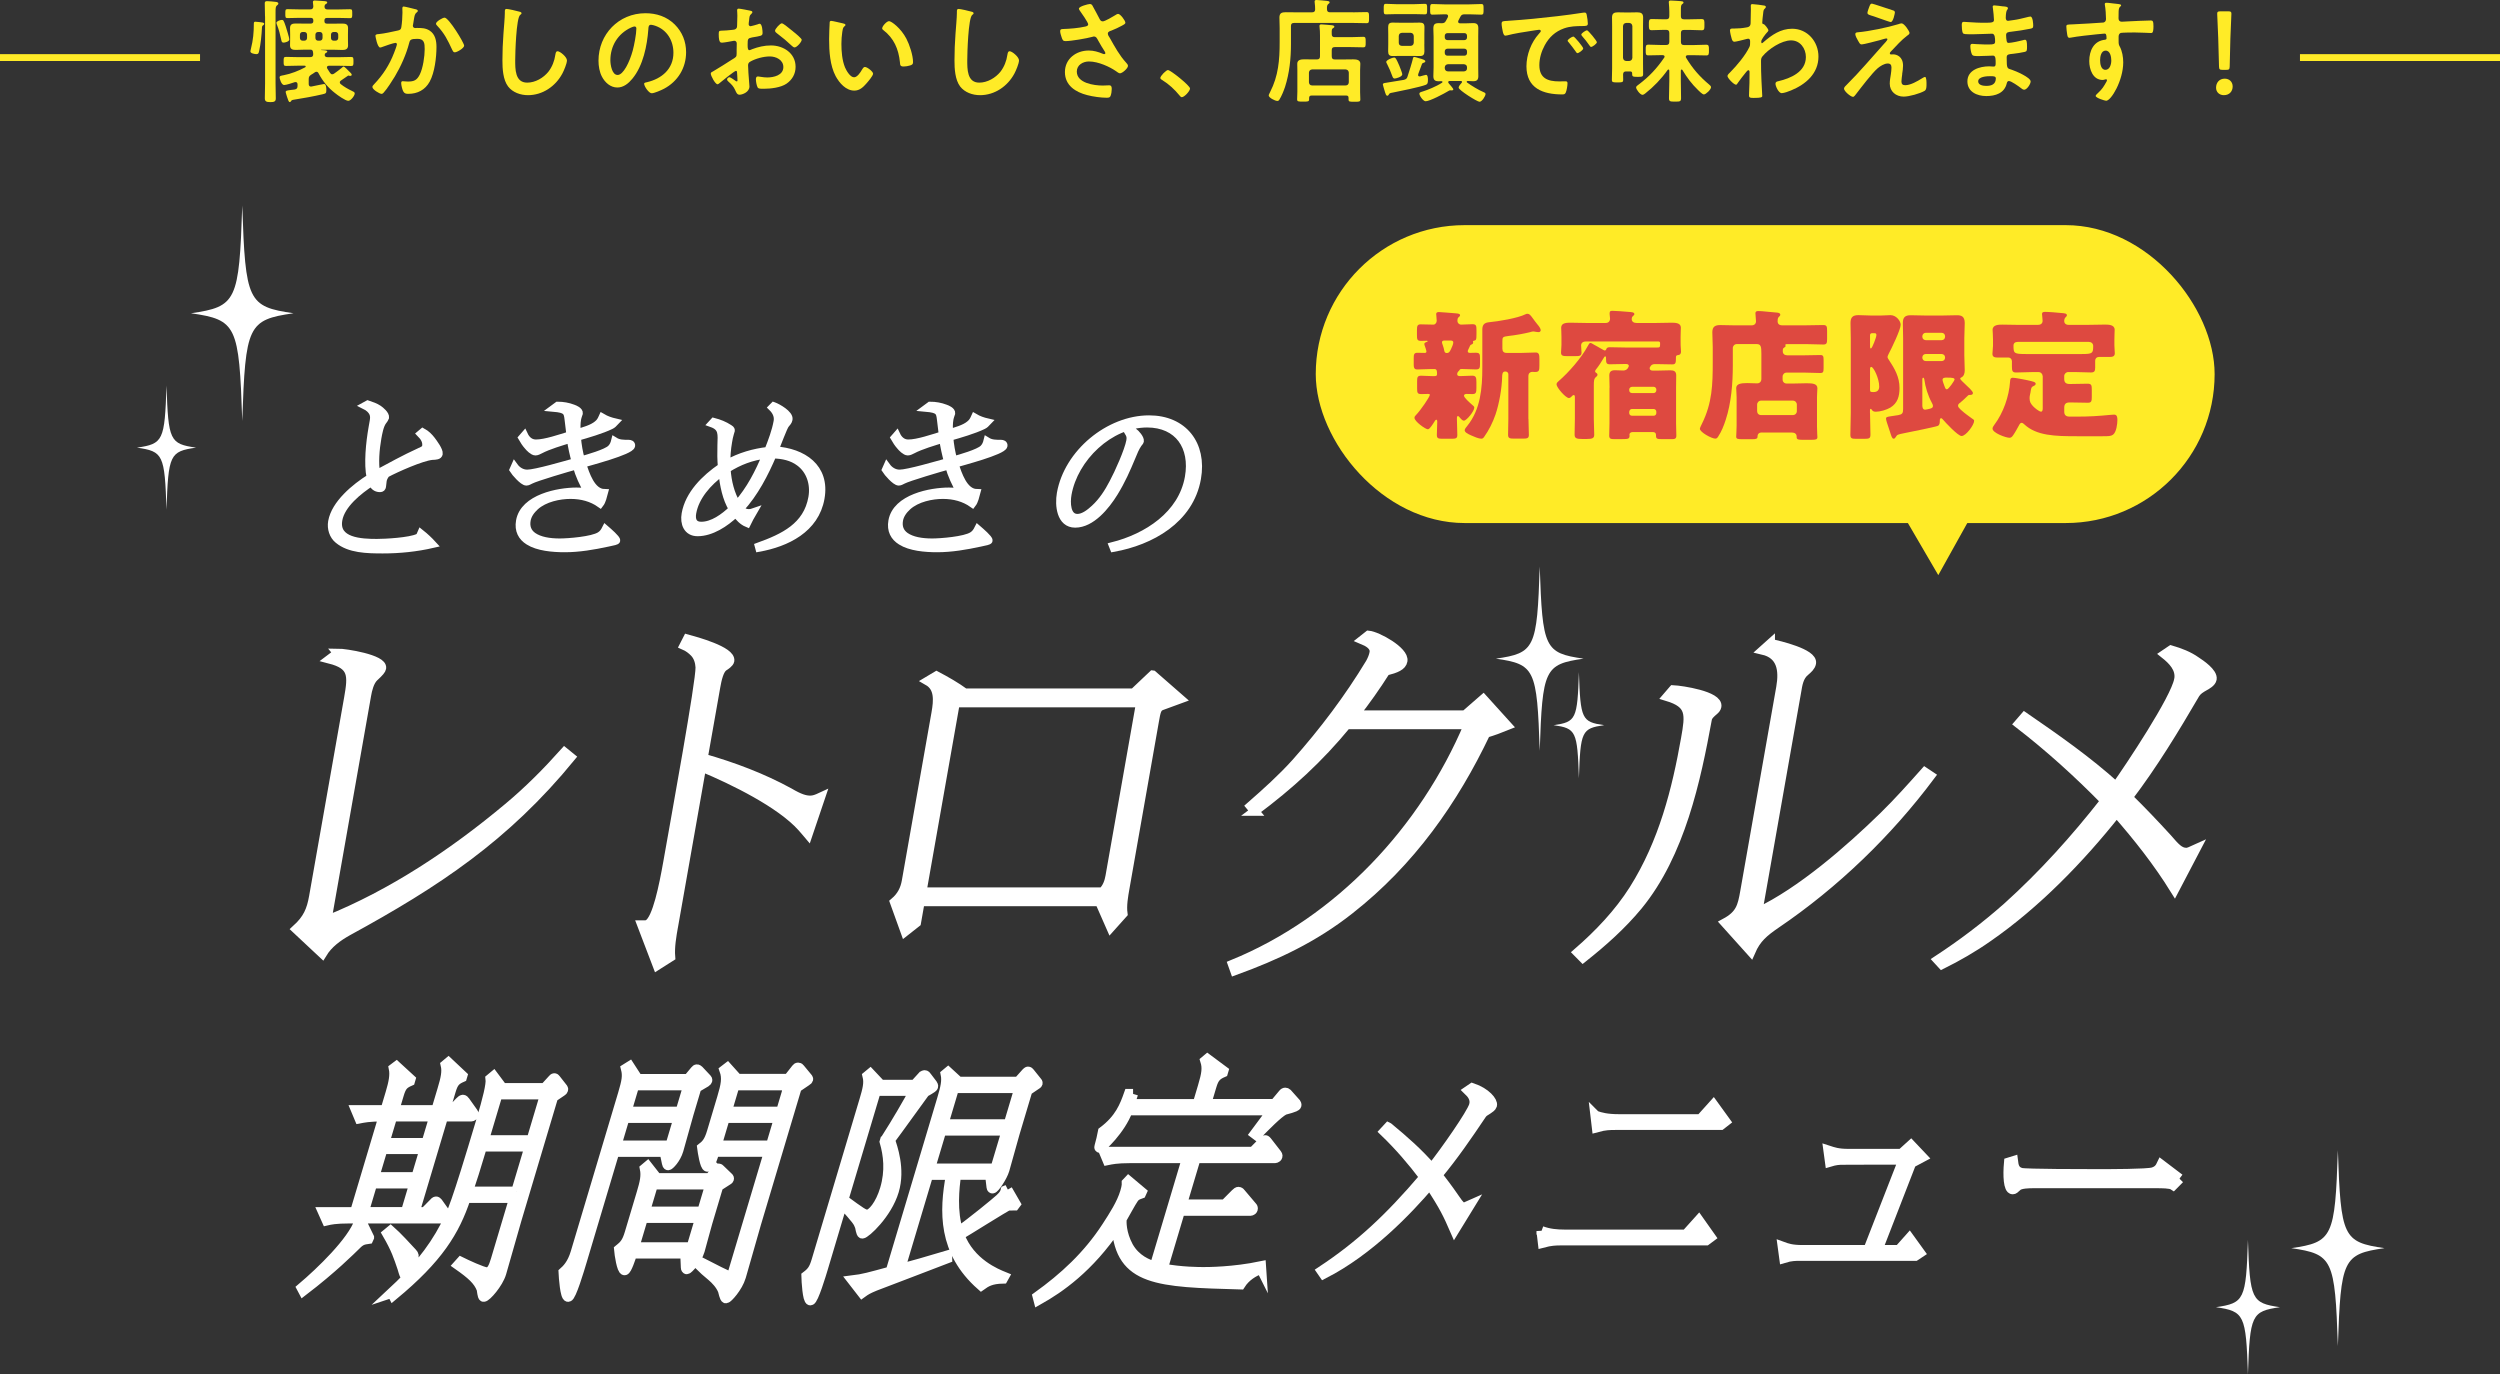 <?xml version="1.0" encoding="UTF-8"?>
<svg id="_レイヤー_2" data-name="レイヤー 2" xmlns="http://www.w3.org/2000/svg" viewBox="0 0 730 401.35">
  <rect x="0" y="0" width="730" height="401.35" fill="#333333" stroke="none"/>
  <defs>
    <style>
      .cls-1 {
        stroke-width: 2.92px;
      }

      .cls-1, .cls-2, .cls-3, .cls-4 {
        stroke-miterlimit: 10;
      }

      .cls-1, .cls-2, .cls-4 {
        stroke: #fff;
      }

      .cls-1, .cls-2, .cls-4, .cls-5 {
        fill: #fff;
      }

      .cls-2 {
        stroke-width: 2.62px;
      }

      .cls-3 {
        fill: none;
        stroke: #ffeb27;
        stroke-width: 2px;
      }

      .cls-4 {
        stroke-width: 2.07px;
      }

      .cls-6 {
        fill: #ffeb27;
      }

      .cls-7 {
        fill: #de4940;
      }
    </style>
  </defs>
  <g id="_文字" data-name="文字">
    <line class="cls-3" y1="16.81" x2="58.41" y2="16.81"/>
    <line class="cls-3" x1="671.59" y1="16.81" x2="730" y2="16.81"/>
    <g>
      <path class="cls-6" d="M76.85,7.36c-.3.23-.36.4-.36.79-.1,2.01-.36,4.82-.83,6.77-.1.5-.2.89-.76.89-.43,0-1.78-.2-1.78-.79,0-.17.13-.66.17-.86.63-2.51.83-4.69.83-7.26,0-.33.07-.56.43-.56.1,0,1.29.13,1.42.13.5.07,1.19.1,1.19.5,0,.17-.17.3-.3.4ZM77.38,4.79c0-1.55-.07-3.83-.07-3.86,0-.53.3-.59.73-.59.53,0,1.85.13,2.41.2.3.03.83.1.83.5,0,.26-.26.43-.46.59-.33.26-.36.89-.36,1.82v20.89c0,1.45.07,2.94.07,4.42,0,.89-.5,1.06-1.58,1.06-1.25,0-1.62-.26-1.62-1.12,0-1.45.07-2.9.07-4.36V4.79ZM82.79,12.44c-.56,0-.56-.4-.69-.92-.3-1.42-.66-2.84-1.19-4.19-.07-.17-.2-.46-.2-.66,0-.5,1.19-.86,1.62-.86.4,0,.53.2,1.09,1.85.2.63,1.06,3.37,1.06,3.83,0,.69-1.35.96-1.68.96ZM97.02,21.68c.23,0,.4-.07.56-.2.79-.56,1.39-.99,2.15-1.62.13-.13.43-.43.63-.43.23,0,1.16.99,1.62,1.45.2.2.73.66.73.92s-.23.36-.46.36c-.1,0-.13,0-.23-.03-.07-.03-.2-.07-.26-.07-.13,0-.2.07-.33.17-.59.43-1.25.83-1.88,1.29-.17.1-.33.3-.33.53s.1.36.3.53c.99.79,2.11,1.42,3.27,1.98.43.2.79.33.79.73,0,.66-1.16,2.15-1.88,2.15-.83,0-3.17-1.68-3.86-2.25-2.05-1.58-3.63-3.5-4.82-5.78-.13-.26-.3-.46-.63-.46-.17,0-.3.07-.46.17-.33.26-.69.46-1.06.69-.56.36-.73.66-.73,1.32v1.39c0,.4.17.76.66.76.07,0,.13-.03.2-.03,1.02-.2,3.47-.73,3.63-.73.63,0,.66,1.29.66,1.75,0,.99-.16,1.02-1.09,1.25-2.34.56-6.14,1.25-8.58,1.62q-.5.07-.66.43c-.07.13-.2.23-.36.23-.3,0-.46-.53-.79-1.52-.07-.2-.13-.43-.2-.66-.03-.17-.2-.59-.2-.76,0-.4.33-.43,1.49-.59.3-.03.69-.07,1.12-.13.66-.13.86-.4.86-1.06v-.46c0-.36-.17-.66-.56-.66-.1,0-.16.03-.26.03-.66.23-2.48.83-3.07.83-.89,0-1.35-1.95-1.35-2.21,0-.5.46-.5,1.25-.66,2.08-.4,4.36-1.29,6.24-2.31.07-.07.13-.13.13-.23,0-.17-.13-.23-.3-.23h-2.05c-1.12,0-2.28.07-3.4.07-.69,0-.69-.3-.69-1.32s0-1.32.69-1.32c1.12,0,2.28.07,3.4.07h3.66c.63,0,.89-.26.89-.89,0-.23-.03-.43-.07-.66-.13-.56-.36-.59-.66-.63h-1.88c-.86,0-1.68.07-2.54.07-.92,0-1.62-.23-1.62-1.32,0-.63.03-1.22.03-1.81v-1.45c0-.59-.03-1.19-.03-1.81,0-1.09.66-1.32,1.62-1.32.83,0,1.68.03,2.54.03h1.85c.56,0,.79-.23.79-.76v-.13c0-.56-.23-.79-.79-.79h-3.33c-1.12,0-2.24.07-3.37.07-.69,0-.69-.23-.69-1.32,0-1.02,0-1.29.66-1.29,1.16,0,2.28.07,3.4.07h3.2c.63,0,.89-.26.92-.89l-.1-.99c0-.07-.03-.17-.03-.26,0-.36.26-.46.56-.46.46,0,2.41.17,2.97.2.23.03.66.07.66.4,0,.23-.23.33-.43.46-.26.17-.33.3-.36.63v.17c0,.56.4.76.89.76h3.14c1.12,0,2.28-.07,3.4-.07.69,0,.66.3.66,1.29s.03,1.32-.66,1.32c-1.12,0-2.28-.07-3.4-.07h-3.27c-.56,0-.79.23-.79.79v.13c0,.53.23.76.79.76h1.95c.83,0,1.68-.03,2.51-.03.99,0,1.65.23,1.65,1.32,0,.59-.03,1.19-.03,1.81v1.45c0,.59.03,1.19.03,1.81,0,1.06-.69,1.32-1.62,1.32-.86,0-1.72-.07-2.54-.07h-3.66c-.07,0-.07.1,0,.1,1.09.07,1.75.07,1.75.46,0,.2-.23.26-.43.4-.26.13-.3.33-.33.59.03.5.43.63.89.63h3.43c1.12,0,2.28-.07,3.4-.07.69,0,.69.3.69,1.32s0,1.32-.69,1.32c-1.12,0-2.24-.07-3.4-.07h-3.1c-.3.03-.56.13-.56.5,0,.1.03.17.07.26.26.46.56.92.86,1.35.17.2.36.4.66.4ZM89.66,10.13c0-.46-.33-.79-.79-.79h-.5c-.46,0-.79.33-.79.79v.96c0,.46.33.79.79.79h.5c.46,0,.79-.33.79-.79v-.96ZM94.18,10.13c0-.46-.33-.79-.79-.79h-.5c-.46,0-.79.33-.79.79v.96c0,.46.33.79.79.79h.5c.46,0,.79-.33.79-.79v-.96ZM97.97,11.88c.46,0,.79-.33.79-.79v-.96c0-.46-.33-.79-.79-.79h-.53c-.5,0-.79.33-.79.79v.96c0,.46.3.79.79.79h.53Z"/>
      <path class="cls-6" d="M121.17,2.64c.26.07.83.17.83.53,0,.2-.13.3-.26.4-.63.46-.69.99-.89,2.15-.07.4-.13.86-.23,1.42-.03.1-.07.26-.07.36,0,.46.33.69.73.69.13,0,.26-.03.4-.03,1.35,0,2.57,0,3.76.76,1.65,1.06,2.01,2.97,2.01,4.79,0,3.04-.53,7.49-1.98,10.13-1.32,2.41-3.56,3.56-6.24,3.56-.73,0-1.16-.1-1.52-.79-.26-.56-.56-1.72-.56-2.34,0-.33.1-.56.43-.56s.89.1,1.55.1c1.78,0,2.61-.4,3.43-2.01.96-1.91,1.45-5.35,1.45-7.46,0-1.65-.1-3-2.08-3s-2.21.26-2.44,1.19c-.86,3.33-2.44,6.87-4.19,9.8-.79,1.29-2.31,3.7-3.3,4.75-.16.17-.36.33-.59.33-.56,0-2.67-1.25-2.67-2.01,0-.3.26-.56.46-.76,2.61-2.74,4.52-5.68,5.87-9.21.17-.4.83-2.18.83-2.48,0-.26-.17-.43-.43-.43-.46,0-3.2.92-3.76,1.16-.2.07-.49.2-.69.2-.83,0-1.39-3.23-1.39-3.4,0-.5.56-.5.99-.53,1.72-.17,3.8-.66,5.48-1.02.66-.13.99-.3,1.09-.99.2-1.16.33-3.07.33-4.26,0-.36-.03-.73-.03-1.12,0-.26,0-.66.36-.66.33,0,2.84.63,3.33.76ZM135.53,13.33c0,.73-2.08,1.95-2.74,1.95-.43,0-.59-.43-.76-.76-1.32-2.84-2.21-4.72-4.42-7.06-.13-.13-.3-.33-.3-.56,0-.59,1.91-1.75,2.51-1.75,1.22,0,5.71,7.36,5.71,8.19Z"/>
      <path class="cls-6" d="M151.63,3.4c.23.03.66.17.66.46,0,.23-.2.33-.4.5-1.16.86-1.45,11.32-1.45,13.2,0,2.57-.07,6.57,3.5,6.57,2.38,0,4.75-1.39,6.2-3.2,1.09-1.42,1.75-3.1,2.01-4.88.1-.53.16-1.09.66-1.09.73,0,2.74,1.68,2.74,2.67,0,.92-.89,3-1.35,3.86-1.98,3.7-5.74,6.3-10.03,6.3-2.18,0-4.46-.79-5.81-2.54-1.49-1.98-1.65-5.18-1.65-7.59,0-2.61.1-5.21.3-7.82.1-1.52.4-4.69.4-6.04v-.36c0-.5.03-.83.5-.83.56,0,3.07.59,3.73.79Z"/>
      <path class="cls-6" d="M197.01,7.13c2.21,2.21,3.33,4.98,3.33,8.12,0,4.59-2.41,8.52-6.44,10.66-.76.4-2.81,1.32-3.6,1.32-.86,0-2.21-2.05-2.21-2.77,0-.33.5-.4.83-.46,4.32-1.02,7.72-3.86,7.72-8.58,0-3.53-1.85-6.7-5.28-7.89-.3-.1-.96-.3-1.25-.3-.76,0-.76.73-.79,1.29-.36,4.82-1.52,10.69-4.69,14.49-1.09,1.32-2.54,2.54-4.36,2.54-2.01,0-3.6-1.45-4.49-3.14-.73-1.35-1.02-3.14-1.02-4.69,0-7.72,5.91-13.86,13.7-13.86,3.23,0,6.2.96,8.55,3.27ZM184.17,8.09c-3.76,1.78-5.94,5.31-5.94,9.51,0,1.22.43,4.29,2.11,4.29s3.5-3.76,4.42-7.13c.43-1.58,1.06-4.85,1.06-6.44,0-.33-.16-.59-.53-.59-.26,0-.86.23-1.12.36Z"/>
      <path class="cls-6" d="M214.89,20.69c-.4,0-4.32,3.17-4.88,3.66-.13.1-.33.26-.49.26-.66,0-1.98-2.47-1.98-3.13,0-.36.36-.46.76-.69,1.85-1.06,3.6-2.24,5.41-3.37,1.25-.76,1.39-.79,1.39-1.82v-1.12c0-.5.03-.99.03-1.49v-.33c0-.43-.3-.76-.73-.76-.07,0-.13.03-.2.03-.63.13-2.87.53-3.37.53-.43,0-.96-.03-.96-2.44,0-.89.07-1.02.69-1.06,1.02-.03,2.18-.1,3.2-.23.43-.03.92-.07,1.22-.4.26-.3.26-.63.26-.99.03-.92.07-1.85.07-2.77,0-.66-.07-1.42-.07-1.55,0-.26.1-.5.43-.5.49,0,2.71.46,3.37.59.2.03.66.13.66.43,0,.2-.2.4-.33.53-.5.4-.53.79-.63,1.81-.03.2-.07.46-.1.76,0,.13-.03.33-.03.46,0,.3.26.56.56.56.23,0,1.75-.46,2.08-.56.17-.07.4-.17.56-.17.76,0,.86,2.15.86,2.71,0,.86-.56.86-3.07,1.29-1.22.23-1.29.46-1.29,1.98v.46c0,.56.07,1.29.49,1.29.17,0,.63-.2.83-.3,1.75-.66,3.56-1.09,5.48-1.09,3.66,0,7.2,2.28,7.2,6.24,0,2.05-.96,3.76-2.64,4.92-1.68,1.16-4.65,1.49-6.63,1.49h-.4c-.53,0-1.22-.03-1.39-.36-.3-.46-.53-1.81-.53-2.38,0-.43.1-.86.59-.86.4,0,1.49.3,2.71.3,1.91,0,4.72-.63,4.72-3.04,0-2.08-2.11-3.1-3.96-3.1s-4.26.66-5.81,1.58c-.36.23-.53.56-.53,1.02,0,.4.07,1.72.1,2.18.07.69.3,3.66.3,3.99,0,1.62-2.01,2.41-2.9,2.41-.73,0-.96-.69-1.22-1.25-.53-1.19-1.06-1.72-2.01-2.57-.17-.17-.4-.36-.4-.63,0-.36.4-.66.73-.66.23,0,1.39.79,1.68,1.02.1.1.26.2.4.2.2,0,.23-.13.23-.26,0-.03-.07-1.39-.07-1.45,0-.17-.03-.33-.03-.46-.03-.59-.03-.92-.36-.92ZM231.56,9.17c.89.69,2.54,2.08,2.54,2.44,0,.63-1.42,2.24-2.08,2.24-.26,0-.53-.23-.73-.4-1.39-1.32-2.84-2.54-4.39-3.7-.23-.17-.59-.43-.59-.79,0-.5,1.45-2.15,1.98-2.15.4,0,1.75,1.12,2.48,1.72.26.2.53.43.79.63Z"/>
      <path class="cls-6" d="M246.14,6.83c.26.07.73.13.73.46,0,.2-.13.26-.33.43-.46.36-.49,1.02-.59,1.58-.17,1.15-.26,2.31-.26,3.5,0,2.21.2,4.82,1.06,6.9.4.92,1.49,2.87,2.64,2.87.92,0,1.88-1.45,2.28-2.18.2-.33.46-.83.89-.83.69,0,2.38,1.35,2.38,1.95,0,.63-1.49,2.34-1.95,2.87-.96,1.09-1.98,2.08-3.53,2.08-2.44,0-4.36-2.21-5.45-4.22-1.65-3.1-1.91-7.26-1.91-10.76,0-.53.1-4.72.17-5.02.03-.26.23-.36.46-.36.43,0,2.87.63,3.43.73ZM259.58,6.17c.73,0,3.5,2.08,5.08,5.12.92,1.75,1.95,4.88,1.95,6.87,0,.63-.33.79-.89.96-.53.17-1.29.3-1.85.3-1.06,0-1.02-.46-1.09-1.25-.4-3.86-1.75-7-4.88-9.41-.2-.13-.3-.26-.3-.5,0-.63,1.32-2.08,1.98-2.08Z"/>
      <path class="cls-6" d="M283.63,3.4c.23.03.66.17.66.46,0,.23-.2.33-.4.5-1.16.86-1.45,11.32-1.45,13.2,0,2.57-.07,6.57,3.5,6.57,2.38,0,4.75-1.39,6.2-3.2,1.09-1.42,1.75-3.1,2.01-4.88.1-.53.16-1.09.66-1.09.73,0,2.74,1.68,2.74,2.67,0,.92-.89,3-1.35,3.86-1.98,3.7-5.74,6.3-10.03,6.3-2.18,0-4.46-.79-5.81-2.54-1.49-1.98-1.65-5.18-1.65-7.59,0-2.61.1-5.21.3-7.82.1-1.52.4-4.69.4-6.04v-.36c0-.5.03-.83.5-.83.56,0,3.07.59,3.73.79Z"/>
      <path class="cls-6" d="M319.07,1.78c.73,1.25,1.35,2.54,2.05,3.83.2.36.43.63.89.63.63,0,2.97-1.39,3.6-1.78.23-.17.63-.4.89-.4.66,0,2.11,1.98,2.11,2.57,0,.36-.56.63-.99.86-1.16.59-1.82.96-3.04,1.42-.43.17-1.09.3-1.09.89,0,.5.33.86.56,1.25,1.42,2.54,2.87,5.18,4.79,7.26.23.23.53.59.53.92,0,.73-1.65,2.18-2.34,2.18-.36,0-.86-.43-1.25-.69-1.62-1.12-4.98-2.77-7.82-2.77-1.72,0-3.53,1.02-3.53,2.94,0,3.4,5.05,4.09,7.59,4.09.76,0,1.42-.07,1.85-.07.66,0,.76.46.76,1.06,0,.63-.1,1.39-.33,2.01-.17.43-.43.56-1.12.56-1.72,0-4.03-.33-5.68-.76-3.43-.86-6.54-2.84-6.54-6.73s3.27-6.3,6.96-6.3c1.49,0,2.77.4,4.13.96.1.03.23.1.36.1.16,0,.36-.1.36-.3,0-.17-.13-.36-.2-.5-.73-1.12-1.25-2.01-1.91-3.2-.3-.53-.53-1.16-1.25-1.16-.16,0-.26.07-.43.1-1.62.46-6.2,1.25-7.82,1.25-.73,0-.89-.26-1.19-1.19-.17-.53-.4-1.19-.4-1.75,0-.53.36-.56.79-.59,2.11-.07,4.55-.26,6.6-.73.36-.1.79-.2.79-.66,0-.5-2.05-3.47-2.48-4.03-.1-.17-.23-.33-.23-.53,0-.66,2.74-1.35,3.2-1.35s.63.23.83.59Z"/>
      <path class="cls-6" d="M341.05,20.46c.76,0,6.44,4.55,6.44,5.38,0,.73-1.65,2.54-2.41,2.54-.26,0-.5-.3-.66-.5-1.42-1.75-3.1-3.3-5.02-4.49-.23-.13-.59-.33-.59-.63,0-.56,1.68-2.31,2.24-2.31Z"/>
      <path class="cls-6" d="M395.11,3.6c1.35,0,2.77-.07,3.89-.07.79,0,.76.36.76,1.62s.03,1.62-.76,1.62c-1.22,0-2.57-.07-3.89-.07h-17.23c-.66,0-.92.26-.92.92v5.25c0,4.19-.43,8.45-1.72,12.48-.4,1.19-.99,2.67-1.65,3.73-.13.23-.3.4-.59.4-.69,0-2.54-.96-2.54-1.62,0-.2.33-.79.43-1.02,2.41-4.69,2.77-9.34,2.77-14.52v-4.13c0-1.02-.07-2.05-.07-3.07,0-1.29.66-1.55,1.82-1.55,1.06,0,2.11.03,3.17.03h4.52c.59,0,.92-.23.92-.86.03-.66-.07-1.32-.13-1.98,0-.1-.03-.2-.03-.3,0-.4.26-.46.59-.46.4,0,2.51.2,3,.26.26.03.79.07.79.43,0,.23-.13.3-.4.49-.33.3-.4.69-.36,1.55,0,.63.33.86.92.86h6.7ZM388.87,16.44c0,.66.26.92.89.92h2.77c.89,0,1.75-.03,2.64-.03s2.05.13,2.05,1.29c0,.63-.07,1.25-.07,1.85v6.4c0,.46.07,1.49.07,2.18s-.43.66-1.72.66-1.72.03-1.72-.63v-.46c0-.53-.2-.73-.73-.73h-10.03c-.53,0-.76.23-.76.73v.36c0,.69-.33.69-1.72.69s-1.78,0-1.78-.66c0-.5.07-1.49.07-2.18v-6.37c0-.59-.03-1.22-.03-1.85,0-1.19,1.16-1.29,2.05-1.29s1.78.03,2.71.03h.96c.63,0,.92-.26.92-.92v-6.04c0-.86-.03-1.72-.13-2.51,0-.1-.03-.2-.03-.3,0-.4.26-.46.59-.46.43,0,2.38.2,2.87.23.3.03.89.07.89.46,0,.2-.2.26-.4.43-.33.2-.4.36-.36,1.75,0,.63.3.86.89.86h4.69c1.19,0,2.41-.1,3.6-.1.76,0,.73.4.73,1.55s.03,1.52-.73,1.52c-1.19,0-2.41-.07-3.6-.07h-4.69c-.63,0-.89.26-.89.89v1.78ZM392.93,24.95c.56,0,.86-.33.92-.89v-2.87c-.07-.56-.36-.86-.92-.92h-9.8c-.56.07-.86.36-.92.92v2.87c.07.56.36.89.92.89h9.8Z"/>
      <path class="cls-6" d="M410.98,22.41c.36-1.06,1.39-4.36,1.58-5.25.03-.3.13-.53.46-.53.17,0,.96.26,1.19.33,1.22.33,1.98.56,1.98.92,0,.26-.2.36-.43.43-.43.1-.49.26-.59.5-.17.43-.83,2.24-1.02,2.74-.03.07-.07.26-.07.36,0,.23.17.4.4.4h.17c.3-.07,1.58-.46,1.75-.46.53,0,.56,1.06.56,1.45,0,1.06-.17,1.29-.69,1.49-1.49.59-7.66,1.88-9.57,2.24-.73.13-.96.17-1.16.56-.1.17-.2.36-.43.36-.4,0-.49-.5-.66-.96-.1-.33-.66-2.15-.66-2.31,0-.36.36-.43.89-.5,1.32-.2,3.53-.59,5.25-.86.59-.17.86-.33,1.06-.92ZM407.68,4.12c-1.02,0-2.05.07-2.94.07-.73,0-.69-.36-.69-1.52s-.03-1.55.66-1.55c.96,0,1.98.1,2.97.1h5.38c1.02,0,2.05-.1,2.97-.1.73,0,.69.36.69,1.55s.03,1.52-.69,1.52c-.92,0-1.91-.07-2.97-.07h-5.38ZM407.25,22.94c-.43,0-.56-.36-.69-.69-.43-1.22-.96-2.44-1.55-3.6-.1-.13-.23-.43-.23-.56,0-.56,1.82-1.29,2.28-1.29.5,0,.69.46,1.52,2.34.17.4.89,2.24.89,2.54,0,.79-1.91,1.25-2.21,1.25ZM415.9,12.9c0,.69.03,1.39.03,2.11,0,.92-.33,1.35-1.29,1.35-.66,0-1.29-.03-1.91-.03h-4.19c-.63,0-1.25.03-1.88.03-.99,0-1.32-.4-1.32-1.35,0-.73.03-1.42.03-2.11v-2.84c0-.69-.03-1.39-.03-2.11,0-.96.33-1.35,1.29-1.35.66,0,1.29.03,1.91.03h4.19c.59,0,1.22-.03,1.82-.03,1.02,0,1.39.33,1.39,1.35,0,.73-.03,1.42-.03,2.11v2.84ZM411.9,13.4c.56-.07.86-.33.92-.92v-1.98c-.07-.59-.36-.86-.92-.92h-2.54c-.59.07-.86.33-.92.92v1.98c0,.59.33.86.92.92h2.54ZM421.21,23.96c0-.2-.17-.26-.33-.26-.26,0-.53.03-.79.03-1.12,0-1.55-.4-1.55-1.52,0-.86.07-1.68.07-2.51v-8.91c0-.79-.07-1.58-.07-2.38,0-1.25.33-1.65,1.62-1.65.3,0,.56.03.86.03.66-.03.89-.17,1.22-.76.2-.33.36-.63.53-.99.03-.07.07-.23.07-.33,0-.46-.36-.5-.59-.53h-.46c-1.16,0-2.34.1-3.5.1-.73,0-.69-.4-.69-1.55s-.03-1.55.69-1.55c1.16,0,2.34.1,3.5.1h7.19c1.19,0,2.34-.1,3.53-.1.73,0,.69.4.69,1.55s.03,1.55-.69,1.55c-1.16,0-2.34-.1-3.53-.1h-1.29c-.69,0-.99.17-1.29.76-.2.36-.33.66-.53,1.02-.03.1-.1.26-.1.36,0,.36.26.46.56.5h1.58c.73,0,1.49-.07,2.24-.07,1.06,0,1.52.36,1.52,1.49,0,.86-.03,1.68-.03,2.54v8.91c0,.82.03,1.68.03,2.54,0,1.12-.46,1.49-1.52,1.49-.53,0-1.06-.03-1.58-.07-.13,0-.3.07-.3.23,0,.1.07.17.13.23,1.29.92,3.33,2.18,4.75,2.77.26.13.63.23.63.56,0,.63-1.06,2.28-1.75,2.28s-6.11-3.4-6.11-4.13c0-.43.59-1.09.89-1.42.07-.07.1-.13.1-.26,0-.2-.17-.26-.33-.26h-3.27c-.23,0-.43.1-.43.33,0,.13.03.2.1.3.26.3,1.39,1.55,1.39,1.82,0,.17-.2.3-.43.3-.17,0-.33-.03-.49-.03-.13,0-.36.1-.5.2-1.19.73-5.45,3-6.67,3-.73,0-1.88-1.72-1.82-2.24.03-.3.23-.4,1.02-.63,1.32-.4,3.93-1.45,5.58-2.54.07-.03.13-.1.13-.2ZM428.37,10.46c0-.46-.3-.79-.76-.79h-4.95c-.46,0-.79.33-.79.79v.46c0,.46.33.79.79.79h4.95c.46,0,.76-.33.76-.79v-.46ZM422.66,14.22c-.46,0-.79.33-.79.79v.46c0,.46.33.79.79.79h4.95c.46,0,.76-.33.76-.79v-.46c0-.46-.3-.79-.76-.79h-4.95ZM422.79,18.75c-.56.07-.86.36-.92.92v.26c.07.59.36.86.92.92h4.69c.56-.07.89-.33.89-.92v-.26c0-.56-.33-.86-.89-.92h-4.69Z"/>
      <path class="cls-6" d="M440.38,6.07c4.82-.3,9.64-.79,14.42-1.35,2.51-.3,5.02-.63,7.49-1.02.13-.03.3-.03.43-.03.5,0,.56.43.63.83.13.56.3,1.85.3,2.41,0,.73-.69.66-1.49.69-1.91.03-3.6.03-5.48.69-2.54.92-4.32,2.54-5.61,4.92-.96,1.75-1.58,3.79-1.58,5.81,0,3.83,2.44,4.75,5.81,4.75.56,0,1.29-.03,1.65-.03.5,0,.76.03.76.56,0,.66-.23,2.11-.5,2.71-.23.5-.49.56-1.06.56-5.61,0-10.43-1.78-10.43-8.22,0-3.37,1.39-7,3.63-9.47.36-.4.56-.63.56-.79,0-.3-.26-.4-.49-.4s-1.75.26-2.08.3c-2.21.33-5.18.79-7.29,1.35-.17.03-.33.07-.49.07-.46,0-.63-.73-.73-1.09-.13-.56-.36-1.82-.36-2.38,0-.86.46-.76,1.91-.86ZM462.3,14.13c0,.5-1.32,1.39-1.68,1.39-.23,0-.33-.23-.46-.4-.66-.96-1.39-1.88-2.11-2.77-.1-.1-.3-.3-.3-.46,0-.4,1.32-1.22,1.68-1.22s2.87,3.07,2.87,3.47ZM466.29,12.31c0,.46-1.29,1.39-1.68,1.39-.23,0-.36-.26-.49-.43-.53-.79-1.49-2.01-2.15-2.74-.1-.1-.23-.3-.23-.43,0-.4,1.29-1.25,1.68-1.25.33,0,2.87,3.07,2.87,3.47Z"/>
      <path class="cls-6" d="M474.83,20.86c-.59,0-.86.23-.89.86.03.53.03,1.02.03,1.55,0,.79-.3.79-1.65.79s-1.65,0-1.65-.79c0-1.09.07-2.18.07-3.27V7.66c0-.86-.03-1.72-.03-2.57,0-1.16.59-1.49,1.68-1.49.59,0,1.19.03,1.82.03h2.08c.59,0,1.19-.03,1.78-.03,1.09,0,1.72.3,1.72,1.49,0,.86-.03,1.72-.03,2.57v10.69c0,1.09.03,2.21.03,3.3,0,.79-.36.79-1.55.79-1.32,0-1.65,0-1.65-.79v-.2c0-.43-.2-.59-.59-.59h-1.16ZM476.65,7.62c-.07-.59-.36-.86-.92-.92h-.89c-.56.07-.86.33-.92.92v9.27c.07.56.36.86.92.92h.89c.56-.07.86-.36.92-.92V7.62ZM491,20.3c-.13,0-.2.17-.2.3v3c0,1.68.07,3.37.07,5.05,0,1.02-.36,1.02-1.75,1.02s-1.78,0-1.78-.99c0-1.68.1-3.4.1-5.08v-2.97c-.03-.17-.07-.33-.26-.33-.1,0-.17.07-.23.13-1.82,2.57-4.03,4.88-6.5,6.83-.23.17-.53.43-.86.43-.63,0-1.85-1.55-1.85-2.18,0-.33.46-.59.76-.83,3.07-2.31,5.25-4.65,7.43-7.82.07-.1.13-.2.13-.33,0-.33-.3-.4-.56-.43h-.5c-1.22,0-2.44.07-3.66.07-.83,0-.79-.4-.79-1.55s-.03-1.58.79-1.58c1.22,0,2.44.1,3.66.1h1.52c.66,0,.92-.3.92-.92v-2.58c0-.66-.3-.92-.92-.92h-.79c-1.16,0-2.28.1-3.43.1-.86,0-.83-.5-.83-1.68,0-1.06-.03-1.58.83-1.58,1.12,0,2.28.07,3.43.07h.79c.66,0,.92-.26.92-.92v-1.32c0-.83-.07-1.62-.13-2.44,0-.13-.03-.23-.03-.36,0-.4.3-.43.63-.43.59,0,2.15.13,2.81.17.3.03.86.03.86.43,0,.2-.17.3-.4.46-.33.23-.36.76-.36,1.68v1.85c0,.66.3.89.92.89h1.72c1.12,0,2.28-.07,3.4-.07.89,0,.83.5.83,1.62s.07,1.65-.79,1.65c-1.16,0-2.31-.1-3.43-.1h-1.72c-.66,0-.92.26-.92.92v2.58c0,.63.26.92.92.92h2.81c1.22,0,2.44-.1,3.66-.1.79,0,.79.43.79,1.58s0,1.55-.79,1.55c-1.22,0-2.44-.07-3.66-.07h-1.75c-.26.03-.56.1-.56.46,0,.1.03.2.1.3,1.88,3.14,3.96,5.51,6.77,7.86.23.2.5.4.5.73,0,.69-1.52,2.11-2.08,2.11-.43,0-1.35-.92-1.68-1.25-1.91-1.85-3.2-3.6-4.59-5.88-.03-.07-.1-.13-.23-.13Z"/>
      <path class="cls-6" d="M515.23,1.62c.2.07.4.2.4.4,0,.17-.1.3-.23.43-.4.4-.46.36-.59,1.75-.07.46-.23,1.98-.23,2.38,0,.36.13.43.5.5.2.07,1.29,1.35,1.29,1.78,0,.26-.3.5-.46.69-.4.43-1.62,1.98-1.62,2.54,0,.33.03.53.2.53.13,0,.33-.2.43-.3,2.44-2.11,5.02-3.93,8.38-3.93,4.49,0,7.69,3.76,7.69,8.12,0,4.98-3.73,8.15-8.02,9.9-.59.26-2.05.79-2.71.79-.92,0-1.82-2.05-1.82-2.74,0-.56.4-.66.86-.76,3.6-.83,8.02-2.74,8.02-7.06,0-2.47-1.65-4.85-4.32-4.85-2.81,0-6.63,2.54-8.38,4.69-.33.4-.4.83-.4,1.32,0,1.95.03,3.89.13,5.81.03.92.23,4.06.23,4.42s-.3.56-2.48.56c-.96,0-1.39-.03-1.39-.69,0-.26.03-.89.03-1.06.03-1.02.1-2.44.1-2.61.03-1.06.03-2.15.03-3.2,0-.23-.07-.53-.33-.53s-.49.36-.66.53c-.63.76-1.98,2.48-2.48,3.24-.1.2-.26.46-.5.46-.59,0-2.48-1.92-2.48-2.54,0-.36.56-.86.83-1.12,1.95-1.98,4.39-4.88,5.58-7.36.2-.4.2-.79.2-1.29v-.43c0-.33-.13-.69-.53-.69-.2,0-.4.07-.56.1-.63.17-3.04.79-3.5.79s-.63-.43-.76-.79c-.17-.46-.53-2.05-.53-2.51,0-.5.33-.56.76-.56h.46c1.22,0,2.44-.1,3.63-.33.43-.07.79-.17,1.02-.56.2-.33.17-.96.17-1.35,0-1.12.07-2.24.07-3.37,0-.46-.03-.83-.03-1.06,0-.36.17-.46.5-.46.46,0,3.1.33,3.5.43Z"/>
      <path class="cls-6" d="M555.45,21.65c-.07.53-.23,1.65-.23,2.14,0,.73.33,1.09,1.09,1.09,1.58,0,3.56-1.16,4.88-1.98.23-.13.66-.43.92-.43.46,0,.43,1.72.43,2.08,0,.59.03,1.65-.56,1.98-1.35.79-4.52,1.68-6.11,1.68-2.24,0-4.06-1.49-4.06-3.79,0-.89.16-1.75.3-2.61.1-.69.2-1.39.2-2.08,0-.76-.3-1.19-1.09-1.19-1.02,0-2.18.76-2.94,1.39-1.65,1.42-4.82,5.61-6.27,7.49-.2.23-.59.86-.92.86-.69,0-2.64-1.65-2.64-2.41,0-.4.53-.86.79-1.12,3.76-3.73,7.16-7.79,10.69-11.72.3-.33,1.19-1.22,1.19-1.55,0-.17-.13-.26-.3-.26-.26,0-1.65.43-2.01.53-.76.2-4.62,1.22-5.18,1.22-.46,0-.59-.26-.89-.76-.07-.13-.13-.26-.23-.4-.26-.46-.76-1.32-.76-1.85,0-.43.33-.49.69-.53,3.23-.26,8.81-1.42,11.91-2.38.26-.1.63-.23.92-.23.79,0,2.31,2.31,2.31,2.8,0,.36-.43.63-.73.83-1.65,1.25-3.14,2.94-4.59,4.46-.17.17-.43.43-.43.66,0,.2.17.33.33.33.23,0,.43-.03.66-.03.89,0,2.87.56,2.87,3.3,0,.79-.13,1.68-.26,2.48ZM552.68,3c.33.1.63.23.63.63,0,.17-.46,2.81-1.22,2.81-.23,0-2.08-.66-3.5-1.16-.63-.23-1.19-.43-1.42-.5-1.16-.36-1.88-.5-1.88-1.02,0-.36.36-1.29.5-1.68.33-.89.46-1.02.83-1.02.26,0,5.35,1.72,6.07,1.95Z"/>
      <path class="cls-6" d="M584.99,1.85c.86.1,1.32.17,1.32.53,0,.63-.56.07-.63,2.74,0,.46.1.96.69.96.13,0,1.42-.2,1.65-.23,1.06-.13,2.57-.5,3.6-.76.3-.07.96-.26,1.25-.26.73,0,.83,2.15.83,2.71,0,.66-.3.73-.92.86-1.72.36-3.76.66-5.51.86-.69.1-1.49.07-1.49.99,0,.4.07,1.32.17,1.75.07.2.13.53.53.53.79,0,3.4-.56,4.22-.79.2-.07.43-.13.63-.13.46,0,.56.73.56,1.98,0,1.09-.03,1.42-.63,1.55-.89.23-2.48.46-3.4.56-1.25.13-1.91.13-1.91,1.06,0,3.43.13,3.17,1.55,3.63,1.09.36,5.45,2.21,5.45,3.4,0,.73-1.09,2.41-1.88,2.41-.36,0-.76-.3-1.02-.53-.59-.46-2.77-2.01-3.43-2.01-.53,0-.59.5-.66.73-.69,2.84-3.3,3.66-5.97,3.66s-5.51-1.22-5.51-4.29c0-3.33,3.6-4.39,6.34-4.39.4,0,1.16.07,1.35.07.56,0,.56-.59.56-.92,0-1.06.07-2.28-.76-2.28-.69,0-2.54.13-3.96.13s-1.98.03-2.24-.56c-.26-.56-.43-1.68-.43-2.31,0-.4.1-.69.56-.69.4,0,2.24.17,3.5.17h1.49c1.22,0,1.68-.1,1.68-.83,0-.96-.03-2.31-.89-2.31-1.16,0-3.8.17-5.58.17h-.99c-.89,0-1.72-.03-1.91-.3-.33-.5-.36-1.82-.36-2.41,0-.46.03-.92.59-.92.69,0,3.47.26,5.08.26,2.9,0,3.73.07,3.73-.83,0-.53-.2-2.74-.3-3.3-.03-.17-.07-.36-.07-.53,0-.33.2-.4.49-.4.5,0,2.05.23,2.64.3ZM577.63,23.76c0,1.12,1.49,1.32,2.34,1.32,1.52,0,2.81-.43,2.81-2.21,0-.63-.79-.63-1.55-.63-1.02,0-3.6.1-3.6,1.52Z"/>
      <path class="cls-6" d="M617.59,1.06c.79.07,1.78.17,1.78.46,0,.17-.1.26-.2.36-.23.17-.5.43-.53,1.39-.03.69-.03,1.42-.03,2.11,0,.63.36.96.96.96.26,0,1.55-.1,1.91-.1,1.62-.07,5.15-.26,6.57-.26.53,0,.76.2.76,1.68,0,2.01-.4,1.98-.73,1.98-.46,0-2.94-.16-4.79-.16-.59,0-3.66.03-4.03.13-.46.17-.63.63-.63,1.09v1.16c0,.92.03,1.19.33,1.72.73,1.35,1.02,3.1,1.02,4.62,0,5.31-3.53,11.22-4.98,11.22-.4,0-3.07-.83-3.07-1.42,0-.26.56-.73.76-.92,1.25-1.19,1.55-1.75,2.38-3.2.07-.17.17-.3.17-.5,0-.1-.1-.23-.23-.23-.1,0-.17,0-.26.03-.23.07-.53.17-.76.17-2.87,0-3.93-3.1-3.93-5.51,0-3.04,1.32-5.94,4.65-6.24.17-.03.4-.13.4-.4,0-1.22-.23-1.39-.59-1.39-.26,0-1.78.17-2.18.2-1.72.17-5.97.63-7.56.96-.16.03-.33.07-.49.07-.53,0-.56-.46-.66-.89-.1-.56-.26-1.81-.26-2.38,0-.66.3-.59,1.91-.66.89-.03,8.65-.46,8.94-.53.49-.13.73-.53.73-1.02,0-1.02-.13-3.1-.33-4.09-.03-.1-.03-.17-.03-.26,0-.26.17-.4.43-.4.76,0,1.78.2,2.57.26ZM613.23,17.59c0,.99.23,2.8,1.55,2.8s1.72-1.68,1.72-2.71-.3-2.9-1.65-2.9-1.62,1.82-1.62,2.81Z"/>
      <path class="cls-6" d="M651.94,25.25c0,1.35-.89,2.54-2.57,2.54-1.32,0-2.28-.89-2.28-2.18,0-1.45.92-2.64,2.54-2.64,1.32,0,2.31.92,2.31,2.28ZM648.97,20.4c-.83,0-.99-.17-1.02-.99l-.23-8.35c-.07-1.98-.3-6.4-.3-7.06,0-.56.2-.69.92-.69h2.31c.73,0,.92.13.92.69,0,.66-.23,5.08-.3,7.26l-.2,8.15c-.03.83-.2.99-1.02.99h-1.09Z"/>
    </g>
    <g>
      <g>
        <path class="cls-4" d="M122.35,131.91c1.11-.48,1.83-.86,1.93-1.46.29-1.62-.59-2.81-1.55-3.79l.7-.59c1.08.59,1.91,1.41,2.66,2.38.57.76,2.32,3.09,2.15,4.06-.12.65-.88.7-2.08.75-2.97.27-10.41,3.57-13.34,5.14-.43.59-.8,1.19-.93,1.89-.11.59-.1,1.19-.21,1.78-.07.38-.26.6-.7.6-1.3,0-1.98-.76-2.45-1.79-3.78,2.43-8.82,6.49-9.6,10.92-1.11,6.27,6.51,6.6,11.11,6.6,2.54,0,9.58-.38,12-1.51.47-.22.67-.76.87-1.24,1.28,1.02,2.44,2.11,3.53,3.3-4.9,1.13-9.8,1.62-14.67,1.62-4.59,0-9.77-.11-13.11-2.92-1.46-1.19-2.17-3.3-1.81-5.35.92-5.24,6.75-10.06,11.24-12.87-.86-4-.2-10.22.55-14.49l.35-2c.28-1.57,0-2.49-1.06-3.52-.42-.38-.9-.7-1.45-.97l.9-.49c1.12.38,2.25.75,3.21,1.4.63.43,2.14,1.68,1.98,2.6-.03.16-.31.54-.74,1.13-.85,1.14-1.27,3.52-1.5,4.81-.58,3.3-.91,7.3-.37,10.38,4.01-2.16,8.25-4.49,12.37-6.38Z"/>
        <path class="cls-4" d="M174.47,123.78c.69-.54,1.04-1.24,1.38-2,1.18.7,2.45,1.14,3.85,1.46-.4.43-.86.87-1.33,1.08-2.66,1.3-6.94,2.54-9.78,3.35.19,2.27.56,4.49,1.16,6.6,1.88-.54,7.28-2.05,8.59-3.35.66-.65.95-1.41,1.15-2.22,1.22.76,2.52.76,4.08.76.44,0,.95.16.85.71-.28,1.62-12.36,4.76-14.3,5.35,1.01,2.86,2.6,8.22,6.37,8.32-.3,1.08-.54,2.43-1.25,3.35-2.45-1.73-5.39-2.54-8.63-2.54s-7.56.87-10.26,3.3c-1.23,1.13-2.16,2.43-2.43,3.94-.34,1.95.25,3.52,1.79,4.6,1.88,1.3,4.66,1.78,7.74,1.78,2.48,0,9.5-.54,11.7-1.94.79-.49,1.23-1.13,1.64-1.95.94.81,3.38,2.92,3.28,3.46-.04.21-.94.43-2.57.75-4.27.92-8.4,1.63-12.62,1.63-3.51,0-7.82-.38-10.55-2.11-2-1.24-3.12-3.19-2.62-6,1.2-6.81,11.38-8.71,16.62-8.71,1.08,0,2.21.06,3.26.22-1.42-2.38-2.55-4.87-3.32-7.57-2.21.59-11.79,3.41-13.29,4.22-.42.21-.9.49-1.27.49-1.03,0-3.41-2.76-3.91-3.57l.45-1.02c.82,1.13,2.13,2,3.7,2,2.43,0,11.05-2.54,14-3.35-.59-2.17-1.08-4.33-1.39-6.54-2.63.81-6.38,1.89-8.83,3.19-.42.22-.95.49-1.38.49-.76,0-1.86-1.13-2.3-1.68-.68-.75-1.18-1.57-1.68-2.43l.75-.86c.63,1.35,1.74,2.38,3.37,2.38,2.76,0,7.08-1.52,9.94-2.38-.28-2.11-.43-3.41-.55-4.54-.25-2.27-.57-2.92-4.24-3.25l1.18-.87c1.57,0,3.09.27,4.5.81.61.21,1.96.81,1.83,1.57-.02.11-.09.21-.2.54-.12.38-.24.76-.31,1.14-.23,1.3-.2,2.7-.1,3.95,1.84-.6,4.32-1.19,5.91-2.54Z"/>
        <path class="cls-4" d="M224.24,131.54c1.08-2.76,2.18-5.63,2.69-8.49.29-1.67-.49-3.03-1.55-4.06l.53-.54c1.22.44,4.76,2.43,4.48,4-.1.59-.51,1.03-.92,1.51-.6.65-2.61,6.22-3.14,7.41,8.12.54,15.01,5.03,13.4,14.11-1.6,9.09-10.04,13.14-18.14,14.61l-.16-.6c7.33-2.65,14.17-5.84,15.65-14.22.71-4.05-.66-7.95-3.67-10.17-2.14-1.62-4.85-2.22-7.71-2.27-2.3,5.4-5.28,11.25-9.49,15.79.64.65,1.43,1.08,2.46,1.08.49,0,.94-.11,1.4-.27-.47.81-1.65,2.87-1.91,3.46-1.41-.59-2.45-1.73-3.33-2.92-3.05,2.92-7.14,5.57-11.14,5.57-3.08,0-4.12-2.7-3.62-5.51,1.01-5.73,5.67-10.38,10.58-13.73-.18-2.06-.19-4.11-.13-6.27.08-3.25.48-5.19-2.73-6.33l.6-.65c1.65.43,3.17,1.03,4.57,1.95.24.16.64.38.58.7-.02.11-.13.43-.25.81-.27.92-.38,1.51-.55,2.49-.37,2.11-.53,4.22-.52,6.32,3.84-2.16,7.88-3.3,12.02-3.78ZM210.78,137.97c-4.03,2.92-7.68,7.09-8.51,11.79-.36,2.06.23,3.63,2.5,3.63,3.3,0,6.59-2.38,9.06-4.76-1.89-3.08-2.57-6.87-3.04-10.65ZM215.2,147.22c3.77-4.22,6.36-9.35,8.42-14.33-4.14.49-7.73,1.84-11.32,4.11.26,3.73,1.12,7.14,2.9,10.22Z"/>
        <path class="cls-4" d="M283.2,123.78c.69-.54,1.04-1.24,1.38-2,1.18.7,2.45,1.14,3.85,1.46-.4.43-.86.87-1.33,1.08-2.66,1.3-6.94,2.54-9.78,3.35.19,2.27.56,4.49,1.16,6.6,1.88-.54,7.28-2.05,8.59-3.35.66-.65.95-1.41,1.15-2.22,1.22.76,2.52.76,4.08.76.44,0,.95.16.85.71-.28,1.62-12.36,4.76-14.3,5.35,1.01,2.86,2.6,8.22,6.37,8.32-.3,1.08-.54,2.43-1.25,3.35-2.45-1.73-5.39-2.54-8.63-2.54s-7.56.87-10.26,3.3c-1.23,1.13-2.16,2.43-2.43,3.94-.34,1.95.25,3.52,1.79,4.6,1.88,1.3,4.66,1.78,7.74,1.78,2.48,0,9.5-.54,11.7-1.94.79-.49,1.23-1.13,1.64-1.95.94.81,3.38,2.92,3.28,3.46-.04.21-.94.43-2.57.75-4.27.92-8.4,1.63-12.62,1.63-3.51,0-7.82-.38-10.55-2.11-2-1.24-3.12-3.19-2.62-6,1.2-6.81,11.38-8.71,16.62-8.71,1.08,0,2.21.06,3.26.22-1.42-2.38-2.55-4.87-3.32-7.57-2.21.59-11.79,3.41-13.29,4.22-.42.21-.9.49-1.27.49-1.03,0-3.41-2.76-3.91-3.57l.45-1.02c.82,1.13,2.13,2,3.7,2,2.43,0,11.05-2.54,14-3.35-.59-2.17-1.08-4.33-1.39-6.54-2.63.81-6.38,1.89-8.83,3.19-.42.22-.95.49-1.38.49-.76,0-1.86-1.13-2.3-1.68-.68-.75-1.18-1.57-1.68-2.43l.75-.86c.63,1.35,1.74,2.38,3.37,2.38,2.76,0,7.08-1.52,9.94-2.38-.28-2.11-.43-3.41-.55-4.54-.25-2.27-.57-2.92-4.24-3.25l1.18-.87c1.57,0,3.09.27,4.5.81.61.21,1.96.81,1.83,1.57-.02.11-.09.21-.2.54-.12.38-.24.76-.31,1.14-.23,1.3-.2,2.7-.1,3.95,1.84-.6,4.32-1.19,5.91-2.54Z"/>
        <path class="cls-4" d="M329.43,125.03c.59.33,1.18.65,1.71,1.03.58.38,1.98,1.95,1.84,2.76-.04.21-.35.49-.57.81-.81,1.18-1.31,2.48-1.78,3.62-1.6,3.84-3.04,7.14-5.24,10.7-2.41,3.89-6.63,9.09-11.44,9.09-4.38,0-4.93-5.46-4.31-8.98,2.09-11.84,14.11-21.74,25.89-21.74,10.06,0,15.9,7.35,14.12,17.41-2.14,12.16-13.63,18.44-24.52,20.39l-.3-.76c10.07-2.54,20.26-9.08,22.19-20,1.56-8.87-2.99-15.57-12.07-15.57-10.87,0-21.22,9.95-23.09,20.55-.42,2.38-.38,6.76,2.76,6.76,1.79,0,3.61-1.46,4.9-2.65,2.32-2.11,4.04-4.81,5.44-7.52,1.52-2.81,4.45-9.35,4.96-12.22.21-1.19-.02-1.73-.61-2.65-.26-.38-.48-.65-.56-.81l.68-.21Z"/>
      </g>
      <path class="cls-2" d="M98.58,190.7c2.25,0,13.33,1.75,12.87,4.38-.09.5-.57,1.13-2.21,2.63-1.34,1.25-1.91,3.76-2.17,5.26l-11.59,65.72c18.99-7.64,36.87-19.53,52.87-32.92,5.87-4.88,11.35-10.4,16.49-16.15l1.86,1.51c-19.15,23.4-39.26,36.67-65.16,50.81-2.92,1.64-5.66,3.63-7.41,6.52l-7.63-7.14c3.29-3,4.35-5.51,5.06-9.52l10.22-57.95c1.19-6.76,1.32-9.63-5.51-11.39l2.32-1.75Z"/>
      <path class="cls-2" d="M196.71,270.31c-.53,3-1.1,6.25-.86,9.13l-3.94,2.5-4.54-11.89h.75c.38,0,.75,0,1.17-.24,2.53-1.51,4.47-11.14,5.69-18.03,2.4-13.64,9.54-52.69,9.42-56.95-.09-1.62-.58-3.13-1.63-4.25-.85-.88-1.85-1.63-3.01-2.13l.96-1.88c2.27.62,12.9,3.5,12.39,6.38-.11.63-1.24,1.38-1.81,1.75-1.28.88-1.89,3.63-2.29,5.89l-3.67,20.78c8.82,2.5,17.39,5.76,25.15,10.01,2.95,1.75,4.61,2.25,6.12,2.25,1,0,1.94-.37,3.04-.88l-3.68,10.89c-.62-.75-1.26-1.38-1.87-2.13-6.17-6.88-19.88-13.64-29.21-17.52l-8.17,46.31Z"/>
      <path class="cls-2" d="M336.6,197.09l8.03,7.01c-2.68,1-4.42,1.62-5.49,2-1.34.5-1.54,1.63-2.05,4.51l-8.58,48.68c-.42,2.38-.91,5.14-.58,7.51l-3.59,4.01-3.3-7.51h-52.34l-1.08,6.13-3.34,2.63-3.11-8.63c2.06-1.75,3.04-3.75,3.46-6.13l8.66-49.07c.66-3.75.95-7.5-2.36-9.38l2.53-1.51c2.87,1.51,5.7,3.13,8.26,5.01h49.32l5.55-5.26ZM269.23,260.43h52.7c1.35-1.26,1.91-3.01,2.19-4.64l8.92-50.56h-54.08l-9.74,55.2Z"/>
      <path class="cls-2" d="M488.55,201.39c2.49.12,13.34,1.75,12.79,4.88-.09.5-.41.88-.85,1.25-.88.75-1.77,1.5-1.94,2.51-3.24,17.65-7.8,39.3-20.24,54.45-4.77,5.76-10.27,10.64-16.09,15.26l-1.6-1.62c6.21-5.38,12.05-11.52,16.39-18.39,8.68-13.78,12.53-29.17,15.16-44.07,1.26-7.13,1.66-10.14-5.35-12.26l1.72-2ZM516.98,187.87c2.4.5,12.51,2.88,12,5.76-.18,1-1.07,1.75-1.8,2.38-1.89,1.49-2.19,3.88-2.53,5.87l-11.37,64.47c12.55-5.89,26.76-18.28,36.75-28.04,4.23-4.14,8.13-8.51,12.03-12.89l1.68,1.12c-12.45,16.65-27.85,31.55-45.19,43.31-3.42,2.37-5.62,4.12-7.3,8.01l-7.54-8.39c4.43-2.38,4.98-4.76,5.75-9.15l10.5-59.57c.9-5.13.2-9.63-5.21-10.89l2.23-2Z"/>
      <path class="cls-2" d="M636.18,198.41c.57-3.26-1.89-5.64-4.09-7.39l1.85-1.25c2.61.75,5.19,1.75,7.31,3.26,1.35.88,5.04,3.37,4.71,5.26-.18,1-1.57,1.75-2.26,2.13-1.11.63-1.95,1.13-2.63,2.13-6.08,10.4-12.28,20.65-19.61,30.29,3.95,3.88,7.75,7.88,11.43,11.9,2.28,2.63,3.53,4.13,5.53,4.13.5,0,1.17-.25,2.8-1l-6.23,11.9c-4.97-8.01-10.7-15.27-16.95-22.41-10.63,13.4-23.48,26.66-37.6,36.42-4.28,3.01-8.88,5.64-13.41,7.89l-1.26-1.37c7.08-4.64,13.86-9.76,20.24-15.4,10.56-9.51,19.91-19.9,28.63-31.04-7.85-8.01-16.27-15.64-25.2-22.53l1.73-2c9.26,6.38,18.4,12.76,26.72,20.28,4-5.64,17.27-25.54,18.27-31.17Z"/>
      <g>
        <path class="cls-2" d="M366.38,236.9l-1.24-1.49c4.58-4.01,9.19-8.14,13.25-12.65,8.12-9.13,15.47-18.9,21.67-29.16.55-1,.98-2.01,1.15-3.01.35-2-1.83-3.12-3.35-3.75l1.75-1.38c2.59.25,10.57,4.64,10.06,7.51-.26,1.51-2.02,2.25-5.03,3-2.78,4.39-5.78,8.64-9.01,12.77h32.17l5.32-4.63,7.02,7.76c-2.17.88-4.17,1.63-6.28,2.25-9.35,19.64-21.89,37.55-39.77,51.57-10.47,8.26-21.51,13.4-33.56,17.78l-.67-1.88c31.29-12.76,56.02-39.43,68.92-69.97h-35.56c-8.13,9.89-16.64,17.65-26.87,25.28Z"/>
        <path class="cls-5" d="M462.4,192.33c-11.38,1.65-12.02,2.99-12.8,26.9-.79-23.91-1.42-25.25-12.8-26.9,11.38-1.65,12.02-2.99,12.8-26.9.79,23.91,1.42,25.25,12.8,26.9Z"/>
        <path class="cls-5" d="M468.42,211.75c-6.56.95-6.93,1.72-7.38,15.5-.45-13.78-.82-14.55-7.38-15.5,6.56-.95,6.93-1.72,7.38-15.5.45,13.78.82,14.55,7.38,15.5Z"/>
      </g>
    </g>
    <g>
      <path class="cls-5" d="M696.27,364.46c-12.1,1.75-12.77,3.18-13.61,28.59-.84-25.41-1.51-26.83-13.61-28.59,12.1-1.75,12.77-3.18,13.61-28.59.84,25.41,1.51,26.83,13.61,28.59Z"/>
      <path class="cls-5" d="M665.75,381.7c-8.31,1.21-8.78,2.18-9.35,19.65-.57-17.46-1.04-18.44-9.35-19.65,8.31-1.21,8.78-2.18,9.35-19.65.57,17.46,1.04,18.44,9.35,19.65Z"/>
    </g>
    <g>
      <g>
        <rect class="cls-6" x="384.2" y="65.74" width="262.47" height="86.99" rx="43.49" ry="43.49"/>
        <polyline class="cls-6" points="551.41 142.97 565.98 167.94 579.88 142.97"/>
      </g>
      <g>
        <path class="cls-7" d="M428.61,102.63c0,.33.33.41.62.41.54,0,1.11-.04,1.69-.04,1.16,0,1.24.41,1.24,1.65v1.57c0,1.2-.08,1.65-1.2,1.65-1.36,0-2.68-.12-4-.12h-.17c-.41,0-.5.12-.62.33-.08.08-.08.12-.17.21-.29.25-.5.58-.5.95,0,.58.58.58.95.58,1.16,0,2.31-.12,3.42-.12s1.24.54,1.24,1.86v1.69c0,1.28-.08,1.82-1.16,1.82-.58,0-1.16-.04-1.73-.04-.29,0-.74.12-.74.5,0,.58,1.57,1.94,2.39,2.68.12.12.25.21.33.29.17.12.29.29.29.54,0,.99-2.23,3.8-3.05,3.8-.41,0-.83-.54-1.07-.78-.12-.17-.45-.58-.66-.58s-.29.33-.29.5v.37c0,1.57.12,3.09.12,4.66,0,1.03-.45,1.11-1.82,1.11h-2.39c-1.32,0-1.77-.08-1.77-1.11,0-1.28.12-2.6.12-3.92,0-.17-.04-.54-.25-.54-.29,0-.54.5-.66.7-.29.45-1.28,2.1-1.82,2.1-.74,0-3.92-2.31-3.92-3.34,0-.37.17-.54.45-.83,1.36-1.4,4.04-5.32,4.04-5.9,0-.25-.33-.25-.5-.25-.66,0-1.36.04-2.02.04-1.11,0-1.2-.41-1.2-1.65v-2.02c0-1.2.08-1.69,1.16-1.69s2.19.12,3.3.12h.45c.58,0,.91-.04.91-.58,0-.99-.08-1.49-.78-1.49h-.83c-1.32,0-2.68.12-4,.12-.62,0-1.2,0-1.2-1.32v-2.02c0-.99.08-1.53,1.07-1.53.66,0,1.32.04,2.02.04.29,0,.62,0,.62-.41,0-.25-.41-1.53-.54-1.82-.04-.12-.08-.25-.08-.37,0-.37.5-.54.78-.62.08-.04.21-.12.21-.21,0-.12-.33-.12-.37-.12-.5,0-1.03.04-1.53.04-1.16,0-1.24-.41-1.24-1.65v-1.49c0-1.11.08-1.69,1.07-1.69,1.28,0,2.52.08,3.75.08.5,0,.95-.54.95-1.11,0-.37-.08-1.28-.12-1.65,0-.08-.04-.25-.04-.33,0-.5.41-.58.83-.58.45,0,3.75.29,4.37.33.17.04.33.04.5.04.78.08,1.28.12,1.28.58,0,.25-.21.37-.45.58-.29.29-.33.66-.33,1.07,0,.54.45,1.07,1.11,1.07,1.07,0,2.15-.12,3.26-.12s1.2.41,1.2,1.73v1.07c0,1.86-.08,1.86-.87,2.06-.08.04-.17.12-.17.21,0,.04.08.17.08.29,0,.37-.33.5-.62.62-.25.12-.37.41-.45.66-.17.41-.54,1.03-.54,1.32ZM422.46,103.08c.74,0,.95-.58,1.24-1.16.25-.5.66-1.44.66-1.94,0-.37-.33-.54-.66-.54h-2.02c-.29,0-.62.12-.62.5,0,.29.21.74.29,1.03.17.45.29.95.37,1.4.08.37.21.66.58.7h.17ZM446.31,122.31c0,1.57.12,3.09.12,4.66,0,1.03-.5,1.11-1.82,1.11h-2.39c-1.36,0-1.86-.08-1.86-1.11,0-1.57.08-3.09.08-4.66v-13.04c0-.41-.33-.78-.78-.78h-.25c-.78,0-.78,1.2-.78,1.53-.08,3.38-.87,7.88-1.94,11.02-.78,2.27-1.94,4.62-3.34,6.56-.21.29-.41.5-.83.5-.74,0-2.1-.58-3.01-.99-.91-.41-1.82-.87-1.82-1.49,0-.41.5-.91.74-1.24,3.88-4.79,4.41-11.02,4.41-16.96v-11.18c0-1.4.58-2.02,1.98-2.15,2.68-.25,8.33-1.16,10.69-2.35.17-.08.29-.12.5-.12.58,0,.87.37,1.65,1.44.33.45.74,1.03,1.32,1.73.33.37.91,1.11.91,1.65,0,.25-.25.54-.54.54-.33,0-.58-.04-.87-.08-.21-.04-.58-.12-.78-.12-.25,0-.62.12-.91.21-1.82.45-4.37.91-6.27,1.11-1.77.21-1.82.37-1.82,1.61v2.1c0,.83.41,1.24,1.24,1.24h4.37c1.36,0,2.76-.12,4.13-.12.99,0,1.07.7,1.07,1.98v1.73c0,1.57-.08,1.98-1.32,1.98-.25,0-.5-.04-.7-.04-.74,0-1.2.5-1.2,1.16v12.58Z"/>
        <path class="cls-7" d="M470,113.19c0-1.2-.08-2.39-.08-3.55s.58-1.53,1.69-1.53c.78,0,1.57.08,2.39.08,1.28,0,1.61-1.2,1.61-1.32,0-.5-.45-.58-.83-.58h-.5c-1.4,0-2.81.08-4.21.08-.95,0-1.11-.37-1.11-1.53v-.25c0-.17,0-.54-.25-.54-.17,0-.41.41-.5.58-.58,1.03-1.49,2.39-2.23,3.3-.12.17-.21.33-.21.5,0,.25.21.37.45.54.17.12.25.25.25.45,0,.33-.29.54-.54.74-.45.41-.54.95-.54,2.43v9.7c0,1.53.12,3.09.12,4.62,0,.99-.41,1.28-2.31,1.28h-1.07c-1.9,0-2.35-.25-2.35-1.32,0-1.53.08-3.05.08-4.58v-6.27c0-.29,0-.66-.33-.66-.17,0-.29.04-.41.21-.21.25-.66.66-.99.66-.95,0-3.63-3.09-3.63-4,0-.41.33-.7.62-.95,2.97-2.56,6.64-6.77,8.5-10.23.25-.5.5-.91.78-.91.25,0,.58.25,1.03.5.25.12.58.33.91.5.54.29,1.03.58,1.53.87.21.12.54.33.74.33.33,0,.41-.33.5-.54.12-.37.7-.41.99-.41,1.49,0,2.93.08,4.37.08h9.49c.5,0,.78,0,.78-.78v-.54c0-.25-.21-.45-.45-.45h-21.17c-.78,0-1.44.33-1.44,1.2,0,.62.12,1.53.12,2.06,0,.95-.58,1.03-1.77,1.03h-2.35c-1.24,0-1.86-.08-1.86-.99,0-.25,0-.45.04-.78.04-.45.08-.95.08-1.44v-2.39c0-1.16-.08-2.35-.08-2.72,0-1.44,1.69-1.44,2.76-1.44,1.53,0,3.05.08,4.62.08h5.57c.83,0,1.32-.45,1.32-1.32,0-.21-.08-.99-.12-1.24v-.37c0-.58.41-.62.87-.62,1.07,0,3.3.21,4.41.29,1.03.08,1.94.08,1.94.66,0,.21-.12.33-.45.62-.21.17-.33.5-.33.78,0,.91.7,1.2,1.49,1.2h5.49c1.53,0,3.09-.08,4.62-.08,1.03,0,2.76,0,2.76,1.44,0,.29-.08,1.53-.08,2.72v1.2c0,.91,0,1.49.08,2.39.04.33.04.5.04.74,0,.54-.29.91-.78.95-.37.04-.7.12-.7.58v.17c0,1.49-.04,1.98-1.07,1.98-1.49,0-2.97-.08-4.46-.08h-.58c-.99,0-1.2.45-1.4.78-.08.12-.17.25-.17.41,0,.5.41.7.87.7h1.57c1.2,0,2.43-.08,3.63-.08,1.07,0,1.69.33,1.69,1.49s-.04,2.39-.04,3.59v10.4c0,1.2.08,2.39.08,3.63,0,.91-.54.99-1.32.99h-2.76c-1.49,0-1.86-.08-1.86-.99v-.25c0-.62-.41-.83-.95-.83h-5.86c-.66,0-.95.41-.95.74,0,.08.04.21.04.29,0,.95-.37,1.03-2.19,1.03h-2.43c-.78,0-1.32-.08-1.32-.99,0-1.24.08-2.43.08-3.63v-10.4ZM475.73,113.94c0,.5.33.83.83.83h6.31c.45,0,.78-.37.78-.83v-.21c0-.41-.33-.78-.78-.78h-6.31c-.45,0-.83.37-.83.78v.21ZM475.73,120.62c0,.45.37.78.83.78h6.31c.45,0,.78-.33.78-.78v-.37c0-.45-.33-.83-.78-.83h-6.31c-.5,0-.78.37-.83.83v.37Z"/>
        <path class="cls-7" d="M514.56,126.27c-.87,0-1.36.37-1.36,1.24,0,.62-.5.74-1.49.74h-3.01c-1.24,0-1.73-.08-1.73-.74,0-.37.12-2.02.12-3.18v-8.42c0-1.07-.12-1.82-.12-2.56,0-1.24,1.32-1.49,3.18-1.49.99,0,1.98.08,2.93.08.78,0,1.24-.54,1.24-1.28v-7.43c0-1.98-.12-2.76-1.36-2.76h-5.82c-.66,0-1.16.54-1.16,1.16v5.12c0,5.16-.45,10.89-2.06,15.8-.54,1.69-1.24,3.47-2.23,4.95-.21.33-.41.58-.83.58-1.03,0-4.5-1.86-4.5-2.89,0-.21.45-1.16.58-1.4,3.05-6.15,3.18-11.51,3.18-18.15v-4.29c0-1.44-.12-2.89-.12-4.33,0-1.65.83-2.1,2.31-2.1s2.85.08,4.25.08h4.91c.78,0,1.28-.45,1.28-1.2,0-.58-.17-1.77-.17-2.35,0-.54.41-.62.87-.62.29,0,.74.04,1.03.04,1.49.17,2.93.25,4.41.41.37.04.95.12.95.62,0,.29-.17.37-.45.66-.33.33-.33.87-.33,1.32,0,.54.37,1.11,1.28,1.11h7.06c1.65,0,3.3-.08,4.95-.08,1.07,0,1.16.41,1.16,1.69v2.31c0,1.24-.08,1.69-1.11,1.69-1.65,0-3.34-.12-4.99-.12h-5.65c-.08,0-.45,0-.45.25,0,.12.08.12.08.29,0,.25-.17.29-.45.5-.33.21-.37.41-.37,1.07,0,.74.54,1.16,1.28,1.16h5.07c1.53,0,3.09-.08,4.62-.08.87,0,.95.41.95,1.53v2.15c0,1.2-.08,1.57-.95,1.57-1.53,0-3.09-.12-4.62-.12h-5.24c-.66,0-1.16.54-1.16,1.16v.87c0,.66.5,1.16,1.16,1.16h2.02c1.28,0,2.56-.08,3.84-.08,1.86,0,3.14.17,3.14,1.49,0,.58-.12,1.32-.12,2.56v8.54c0,1.53.12,2.93.12,3.14,0,.7-.5.78-1.73.78h-2.68c-1.11,0-1.65-.08-1.65-.74v-.21c0-.78-.58-1.16-1.32-1.16h-8.71ZM523.52,121.2c.66,0,1.16-.5,1.16-1.16v-1.9c0-.62-.5-1.16-1.16-1.16h-9.28c-.66,0-1.16.54-1.16,1.16v1.9c0,.66.45,1.16,1.16,1.16h9.28Z"/>
        <path class="cls-7" d="M546.05,120.62c0,2.1.12,4.21.12,6.31,0,1.07-.41,1.2-1.65,1.2h-2.6c-1.2,0-1.61-.12-1.61-1.16,0-2.1.12-4.25.12-6.35v-21.87c0-1.49-.08-2.97-.08-4.42,0-1.69.66-2.31,2.31-2.31,1.28,0,2.6.12,3.88.12h2.52c1.24,0,2.06-.12,2.97-.12,1.65,0,2.97,1.69,2.97,2.81,0,1.4-2.68,6.93-3.47,8.42-.12.25-.37.74-.37.99,0,.29.25.62.41.87,1.69,2.56,3.09,4.99,3.09,8.17,0,2.43-.54,4.42-2.68,5.74-1.11.66-2.97,1.2-4.21,1.2-.58,0-.95-.12-1.24-.62-.04-.08-.17-.21-.25-.21-.21,0-.25.08-.25.54v.7ZM546.05,101.1c0,.25,0,.66.25.66.37,0,1.61-3.3,1.61-3.92,0-.5-.25-.54-.58-.54h-.74c-.33,0-.54.25-.54.54v3.26ZM546.05,113.9c0,.58.33.58,1.03.58,1.07,0,1.65-.54,1.65-1.61,0-2.35-1.65-5.73-2.31-5.73-.37,0-.37.41-.37.78v5.98ZM572.25,117.65c-.29.25-.5.45-.5.83s.29.62.7,1.07c.12.08.25.21.37.33.78.74,2.31,1.82,3.22,2.48.21.12.41.25.41.54,0,1.16-2.39,4.42-3.67,4.42-1.03,0-4.74-3.96-5.53-4.91-.12-.12-.25-.29-.45-.29-.29,0-.37.33-.37.58,0,.78-.04,1.4-.58,1.65-.74.33-7.84,1.73-9.24,2.02-1.49.29-2.19.45-2.43.58-.33.17-.41.37-.7.78-.17.25-.29.37-.54.37-.45,0-.66-.7-1.07-2.02-.12-.41-.29-.87-.45-1.36s-.7-1.98-.7-2.43c0-.54.29-.58,1.65-.78.58-.08,1.24-.17,1.9-.29,1.16-.21,1.44-.54,1.44-1.77v-20.71c0-1.44-.08-2.93-.08-4.42,0-1.61.62-2.27,2.27-2.27,1.36,0,2.68.08,4.04.08h5.45c1.32,0,2.64-.08,4-.08,1.24,0,2.31.25,2.31,2.27,0,1.49-.12,2.97-.12,4.42v4.95c0,1.49.12,2.97.12,4.46,0,.83-.21,1.73-1.07,2.1-.17.08-.25.17-.25.33,0,.25.87,1.03,1.69,1.82.45.41,2.02,1.82,2.02,2.35,0,.58-.62.58-1.07.58-.21,0-.29.08-.41.21-.58.58-1.69,1.61-2.35,2.15ZM566.97,99.33c.58,0,.99-.45.99-.99v-.17c0-.54-.41-.99-.99-.99h-4.66c-.54,0-.99.45-.99.99v.17c0,.58.45.95.99.99h4.66ZM562.31,103.37c-.54,0-.99.41-.99.99v.08c0,.58.45.99.99.99h4.66c.58,0,.99-.41.99-.99v-.08c0-.58-.41-.95-.99-.99h-4.66ZM561.32,118.31c0,.33,0,1.32.83,1.32.21,0,.87-.17,1.07-.21.54-.12,1.2-.25,1.2-.87,0-.37-.21-.7-.37-1.03-1.07-1.98-1.86-4.5-2.15-6.73-.04-.25-.12-.5-.33-.5s-.25.33-.25.5v7.51ZM570.73,110.84c0-.45-.41-.58-2.35-.58-.41,0-1.16,0-1.16.66,0,.29.37,1.32.5,1.65.29.78.37,1.11.78,1.11.5,0,2.23-2.56,2.23-2.85Z"/>
        <path class="cls-7" d="M596.44,109.81c0-.62-.5-1.16-1.16-1.16h-1.98c-1.53,0-3.05.12-4.62.12-1.07,0-1.2-.5-1.2-1.77v-1.53c0-.58-.45-1.07-1.03-1.07h-3.05c-.83,0-1.61-.08-1.61-1.07,0-.74.17-1.61.17-2.35v-1.77c0-1.4-.12-2.48-.12-2.89,0-1.53,1.82-1.53,2.93-1.53,1.65,0,3.34.08,4.99.08h5.24c.74,0,1.44-.29,1.44-1.2,0-.45-.17-1.82-.17-1.94,0-.62.45-.66.91-.66,1.2,0,3.51.21,4.74.33.95.08,1.61.12,1.61.66,0,.25-.17.37-.41.62-.29.29-.37.7-.37,1.11,0,.54.41,1.07,1.28,1.07h5.53c1.65,0,3.34-.08,5.03-.08,1.07,0,2.89,0,2.89,1.53,0,.33-.08,1.73-.08,2.89v1.61c0,.74.12,1.73.12,2.35,0,.99-.78,1.07-1.61,1.07h-3.05c-.62,0-1.07.45-1.07,1.07v2.06c0,.95-.21,1.4-1.2,1.4-1.57,0-3.09-.12-4.62-.12h-2.06c-.62,0-1.16.54-1.16,1.16v.83c0,1.07.5,1.49,1.57,1.49h.66c1.57,0,3.09-.08,4.62-.08,1.11,0,1.2.5,1.2,1.73v2.1c0,1.2-.08,1.73-1.11,1.73-1.57,0-3.14-.08-4.7-.08h-.74c-.99,0-1.49.45-1.49,1.49v1.24c0,.99.58,1.4,1.53,1.4h2.39c3.34,0,6.15-.17,9.45-.5.37-.04.78-.08,1.2-.08.87,0,.95.83.95,1.53,0,1.2-.29,3.59-1.28,4.33-.62.45-1.36.45-3.05.45h-7.47c-6.4,0-11.84-.12-15.43-3.51-.21-.17-.45-.41-.74-.41-.33,0-.58.37-.7.62-.45.83-1.24,2.27-1.77,3.01-.29.41-.54.74-1.07.74-1.03,0-4.95-1.4-4.95-2.68,0-.37.29-.78.5-1.07,2.64-3.51,4.33-8.29,4.62-12.67.04-.62.08-1.11.83-1.11.66,0,3.34.54,4.13.7,1.61.37,2.52.5,2.52,1.07,0,.29-.29.5-.5.58-.74.33-.78.54-.95,1.49-.04.29-.08.62-.21,1.11-.08.37-.12.66-.12,1.03,0,1.07.33,1.57.99,2.31.41.45,1.77,1.61,2.35,1.61.41,0,.5-.45.5-1.03v-9.37ZM589.22,99.83c-.83,0-1.28.41-1.28,1.07,0,2.27.08,2.48,3.71,2.48h16.22c3.22,0,3.34-.25,3.34-2.39,0-.7-.58-1.16-1.28-1.16h-20.71Z"/>
      </g>
    </g>
    <g>
      <path class="cls-5" d="M55.77,91.47c13.31,1.93,14.05,3.49,14.97,31.45.92-27.95,1.66-29.52,14.97-31.45-13.31-1.93-14.05-3.49-14.97-31.45-.92,27.95-1.66,29.52-14.97,31.45Z"/>
      <path class="cls-5" d="M39.99,130.71c7.67,1.11,8.1,2.01,8.63,18.12.53-16.11.96-17.01,8.63-18.12-7.67-1.11-8.1-2.01-8.63-18.12-.53,16.11-.96,17.01-8.63,18.12Z"/>
    </g>
    <g>
      <path class="cls-1" d="M107.77,361.32l-.2.44c-1.54.22-2.26.37-3.62,1.77-1.52,1.48-6.89,6.87-15.41,13.38l-.43-.81c5.67-4.8,14.72-13.52,16.82-19.44l.51-.15,2.33,4.8ZM112,326c-4.37,0-5.82.37-7.03.59l-1.02-2.44h8.6l1.5-5.02c.88-2.96,1.34-5.17.93-7.17l.78-.59,4.11,3.77-.15.52c-1.85.81-2.5,1.4-3.25,3.92l-1.37,4.58h12.29l1.81-6.06c.93-3.1,1.41-5.17.93-7.17l.8-.67,4.09,3.84-.13.44c-1.85.81-2.52,1.48-3.25,3.92l-1.7,5.69h2.02l2.34-2.44c.2-.22.65-.59.85-.59.27,0,.52.3.56.37l2.37,3.33c.18.3.29.37.2.67-.15.52-.69.52-.89.52h-7.99l-8.34,27.93h3.02l2.41-2.44c.4-.44.6-.67.87-.67.2,0,.38.3.54.44l2.37,3.33c.14.22.29.37.2.67-.15.52-.69.52-.89.52h-27.61c-4.03,0-5.62.37-6.56.59l-1.09-2.44h9.34l8.34-27.93ZM106.21,353.93h12.29l2.49-8.35h-12.29l-2.49,8.35ZM124,335.53h-12.29l-2.45,8.2h12.29l2.45-8.2ZM126.84,326h-12.29l-2.32,7.76h12.29l2.32-7.76ZM114.05,359.4c1.6,1.4,5.06,5.1,6.32,6.5.56.59.47.89.34,1.33-.18.59-1.93,5.1-2.46,5.1-.2,0-.66-1.85-.77-2.14-1.11-3.25-1.79-5.47-4.41-9.98l.98-.81ZM114.42,377.5c6.51-6.06,11.59-11.82,15.65-19.58,2.02-3.84,2.95-5.62,10.48-30.81,1.83-6.13,2.91-10.42,2.68-12.12l.89-.74,2.59,3.47h12.36l2.29-2.51c.11-.15.31-.37.51-.37.13,0,.25.07.34.22l2.14,2.73c.09.15.14.22.09.37-.07.22-.18.37-.33.44l-2.61,1.77-10.65,35.69c-.73,2.44-3.79,13.38-4.48,15.67-.9,3.03-4.36,6.95-5.16,6.95-.34,0-.48-2-.59-2.29-.93-2.51-2.95-4.29-6.84-7.02l.8-.89c1.35.67,6.35,3.03,7.56,3.03,1.34,0,1.96-1.4,2.63-3.62l5.4-18.1h-14.17c-3.25,9.75-8.07,17.59-21.19,28.45l-.38-.74ZM150.72,347.94l3.93-13.15h-13.9c-2.07,6.95-2.8,9.16-4.13,13.15h14.11ZM141.29,332.94h13.9l3.99-13.38h-13.9l-3.99,13.38Z"/>
      <path class="cls-1" d="M200.95,315.06l2.09-2.51c.11-.15.29-.3.49-.3.13,0,.36.15.52.3l2.29,2.44c.11.07.25.3.18.52-.02.07-.16.3-.4.44l-2.77,1.63-2.27,7.61c-.49,1.63-2.51,9.09-2.98,10.64-.77,2.59-2.67,4.43-3,4.43-.2,0-.31-.3-.36-.59l-.69-3.33h-14.64l-9.55,32c-.68,2.29-3.09,10.35-3.96,10.35s-1.28-5.62-1.35-7.17c.91-.81,2.5-2.29,3.53-5.76l13.83-46.33c1.12-3.77,1.39-5.32.86-7.39l1.07-.67,2.39,3.69h14.71ZM182.37,326.44l-2.4,8.05h15.78l2.4-8.05h-15.78ZM209.3,341.51c.11-.15.36-.3.49-.3.2,0,.31.07.36.15l2.61,2.51c.11.07.14.22.09.37-.07.22-.29.3-.38.37l-2.75,1.77-3.15,10.57c-.38,1.26-2.07,7.61-2.25,8.2-.86,2.88-3.45,5.47-3.78,5.47-.13,0-.27-.22-.27-.44l-.18-4.14h-15.52c-.35,1.18-1.59,4.88-2.19,4.88-.81,0-1.5-4.66-1.62-6.06,1.58-1.26,2.32-2.14,3.09-4.73l3.51-11.75c.93-3.1,1.37-5.02.93-7.17l.8-.67,2.72,3.47h15.45l2.03-2.51ZM185.21,316.91l-2.29,7.69h15.78l2.29-7.69h-15.78ZM204.48,355.63h-16.73l-2.56,8.57h16.73l2.56-8.57ZM207.4,345.87h-16.73l-2.36,7.91h16.73l2.36-7.91ZM230.16,315.06l2.38-3.03c.11-.15.29-.3.49-.3.13,0,.38.07.47.22l2.32,2.81c.09.15.2.22.16.37-.07.22-.24.37-.4.44l-2.95,2-11.8,39.53c-.75,2.51-3.81,13.45-4.48,15.67-.95,3.18-3.91,6.35-4.38,6.35-.4,0-.79-2.07-.91-2.36-.66-1.63-2.03-3.1-3.26-4.14-1.66-1.4-2.52-2.14-3.03-2.66l.69-.96c2.56,1.33,7.23,3.69,7.63,3.69.54,0,.76-.52.87-.89l10.59-35.47h-15.92c-.75,2.29-1.44,4.36-2.04,4.36-.74,0-1.43-4.43-1.57-5.54,1.14-.89,1.99-1.7,2.85-4.58l2.98-9.98c1.13-3.77,1.52-5.76.68-8.13l.87-.67,2.92,3.25h14.84ZM211.65,326.44l-2.4,8.05h15.85l2.4-8.05h-15.85ZM214.5,316.91l-2.29,7.69h15.85l2.29-7.69h-15.85Z"/>
      <path class="cls-1" d="M269.21,314.47c.2-.22.49-.52.76-.52.34,0,.47.22.61.44l1.69,2.22c.14.22.27.44.2.67-.13.44-2.17,1.4-2.46,1.7-.29.3-8.48,11.75-10.13,13.89.68,2,3.04,8.5,1.14,14.85-2.03,6.8-8.36,12.49-9.24,12.49-.34,0-.59-1.85-.7-2.14-.52-1.4-.75-1.77-5.13-6.65l-5.67,18.99c-.42,1.4-2.78,9.31-3.65,9.31-.81,0-1.14-5.62-1.17-7.09,1.56-1.18,2.21-2,2.96-4.51l13.96-46.78c.95-3.18,1.45-5.1.93-7.17l.8-.66,3.06,3.25h9.94l2.09-2.29ZM258.46,332.94c3.65-5.69,6.76-11.16,8.53-14.41h-11.22l-9.49,31.78c5.23,3.84,6.02,4.36,6.96,4.36,1.41,0,3.82-2.88,5.18-7.46,1.59-5.32.98-10.05-.11-13.82l.13-.44ZM294.17,347.42l2.39,4.14-.33.44c-.74,0-1.61,0-1.9.07-.8.22-12.57,7.69-14.18,8.57,3.1,8.28,10.86,11.31,13.02,12.19l-.29.52c-3.51.07-4.92.96-6.37,2-11.22-9.9-10.8-21.65-8.83-32.29h-6.65l-8.21,27.49c5.12-1.4,6.28-1.7,13.73-3.92l.03.81c-3.35,1.33-18.1,6.87-21.08,8.05-2.15.89-2.73,1.26-3.75,2l-2.81-3.62c3.07-.37,4.9-.89,11.12-2.59l15.07-50.47c.95-3.18,1.41-5.17,1-7.17l.71-.59,3.06,2.81h17.46l2.32-2.59c.18-.15.38-.37.51-.37s.31.07.4.22l2.25,2.81c.11.07.2.22.16.37-.07.22-.29.3-.38.37l-2.61,1.77-3.73,12.49c-.51,1.7-2.53,9.16-2.98,10.64-.62,2.07-2.91,5.47-3.51,5.47-.2,0-.25-.3-.27-.44l-.42-3.55h-9.94c-.48,3.84-1.3,10.64.68,16.63,4-2.81,11.02-8.57,12.14-9.61,1.29-1.18,1.47-1.77,1.67-2.44l.54-.22ZM274.88,330.13l-3.31,11.08h19.08l3.31-11.08h-19.08ZM278.59,317.72l-3.15,10.57h19.08l3.15-10.57h-19.08Z"/>
      <path class="cls-1" d="M368.27,370.48c-2.26.81-4.56,2.22-6.07,4.58-24.05-.67-35.04-.96-36.14-16.85-8.1,12.04-16.78,17.96-22.83,21.36l-.25-.96c7.7-5.54,14.61-11.82,20.19-20.4,2.11-3.25,4.36-6.72,5.37-10.12.13-.44.53-1.77.48-2.73l.49-.52,3.87,3.25-.2.44c-1.21.44-1.59.59-2.17,1.4-.67.89-2.93,5.1-3.47,5.99-.11.81-.18,4.21,1.89,8.05,2.19,3.92,5.76,5.25,7.73,5.84l9.44-31.63h-16.66c-3.9,0-5.48.37-6.56.59l-1.02-2.44h43.53l2.7-2.73c.4-.44.6-.67.87-.67.2,0,.34.22.54.44l2.81,3.62c.14.22.29.37.2.67-.15.52-.76.52-.96.52h-22.9l-4.04,13.52h12.56l3.08-3.1c.47-.44.65-.59.92-.59.13,0,.43.15.56.37l3.38,3.99c.16.15.29.37.2.67-.15.52-.69.52-.96.52h-20.28l-5.03,16.85c5.33,1.03,10.77,1.03,11.92,1.03,1.21,0,8.6,0,16.76-1.7l.05.74ZM330.85,319.42c-.33,1.11-.38,1.26-.95,2.96h19.81l1.52-5.1c1.13-3.77,1.36-5.47.71-7.54l.62-.52,4.67,3.47-.13.44c-1.86.81-2.61,1.55-3.32,3.92l-1.59,5.32h20.02l2.41-2.88c.22-.3.47-.44.67-.44s.38.07.54.22l2.57,2.88c.09.15.23.37.16.59-.18.59-3.17,1.18-3.64,1.4-1.83.96-5.42,4.66-8.03,7.32l-.49-.37c.8-1.11,4.45-5.91,5.14-6.87h-42.25c-2.1,5.69-7.77,10.94-8.17,10.94-.2,0-.11-.3-.07-.44.42-1.4.73-2.88,1.01-4.29,4.93-3.69,6.33-7.46,7.59-11.01h1.21Z"/>
      <path class="cls-1" d="M405.39,329.25c4.63,3.84,8.63,7.32,12.68,11.97,3.99-5.02,11.59-15.89,12.34-18.4.62-2.07-.75-3.55-1.59-4.36l1.09-.74c3.97,1.33,6.06,3.99,5.75,5.02-.13.44-.71.81-1.14,1.11-1.23.74-1.41.89-1.83,1.4-4.36,6.5-8.39,12.34-13,17.88,1.44,1.92,2.68,3.4,5.16,7.02,1.35,2,1.89,2.44,2.63,2.44.27,0,.42-.07,1.59-.59l-4.31,7.02c-1.88-4.29-2.92-6.65-7.27-13.23-6.5,7.61-17.67,19.36-30.98,26.16l-.56-.81c10.96-7.24,19.66-15.22,30.01-27.42-3.56-4.73-7.45-9.24-11.68-13.3l1.09-1.18Z"/>
      <path class="cls-1" d="M450.11,359.47c2.18.81,4.39,1.03,6.88,1.03h35.33l3.72-4.14,3.45,4.88-1.29.96h-42.32c-1.75,0-3.11.07-5.37.67l-.4-3.4ZM465.88,325.77c1.46.52,3.32,1.03,6.81,1.03h23.91l3.72-4.14,3.47,4.8-1.32,1.03h-30.83c-1.41,0-2.96,0-5.37.67l-.4-3.4Z"/>
      <path class="cls-1" d="M538.75,338.63c-2.08,0-2.93.15-4.41.59l-.44-3.25c1.35.44,2.74.96,5.76.96h15.58l2.77-2.51c.92.96,2.34,2.51,3.26,3.47-1.52.81-2.79,1.48-3.19,1.7l-9.87,25.42h6.31l3.03-3.4,3.04,4.21-1.34.89h-33.85c-.87,0-2.49,0-4.41.59l-.44-3.25c1.21.44,2.53.96,5.76.96h19.21l10.29-26.38h-17.06Z"/>
      <path class="cls-1" d="M636.4,344.17l-1.83,1.85c-.79-.52-3.41-.52-4.82-.52h-36c-1.07,0-3.9,0-4.77.89-.83.74-.94.89-1.27.89-1.21,0-1.45-3.92-1.09-7.83l1.19-.37c.16,1.26.35,2.88,2.34,3.4,1.23.37,19.3.37,22.26.37,3.63,0,14.51,0,16.27-.52,1.54-.44,2.1-1.4,2.45-2.14l5.26,3.99Z"/>
    </g>
  </g>
</svg>